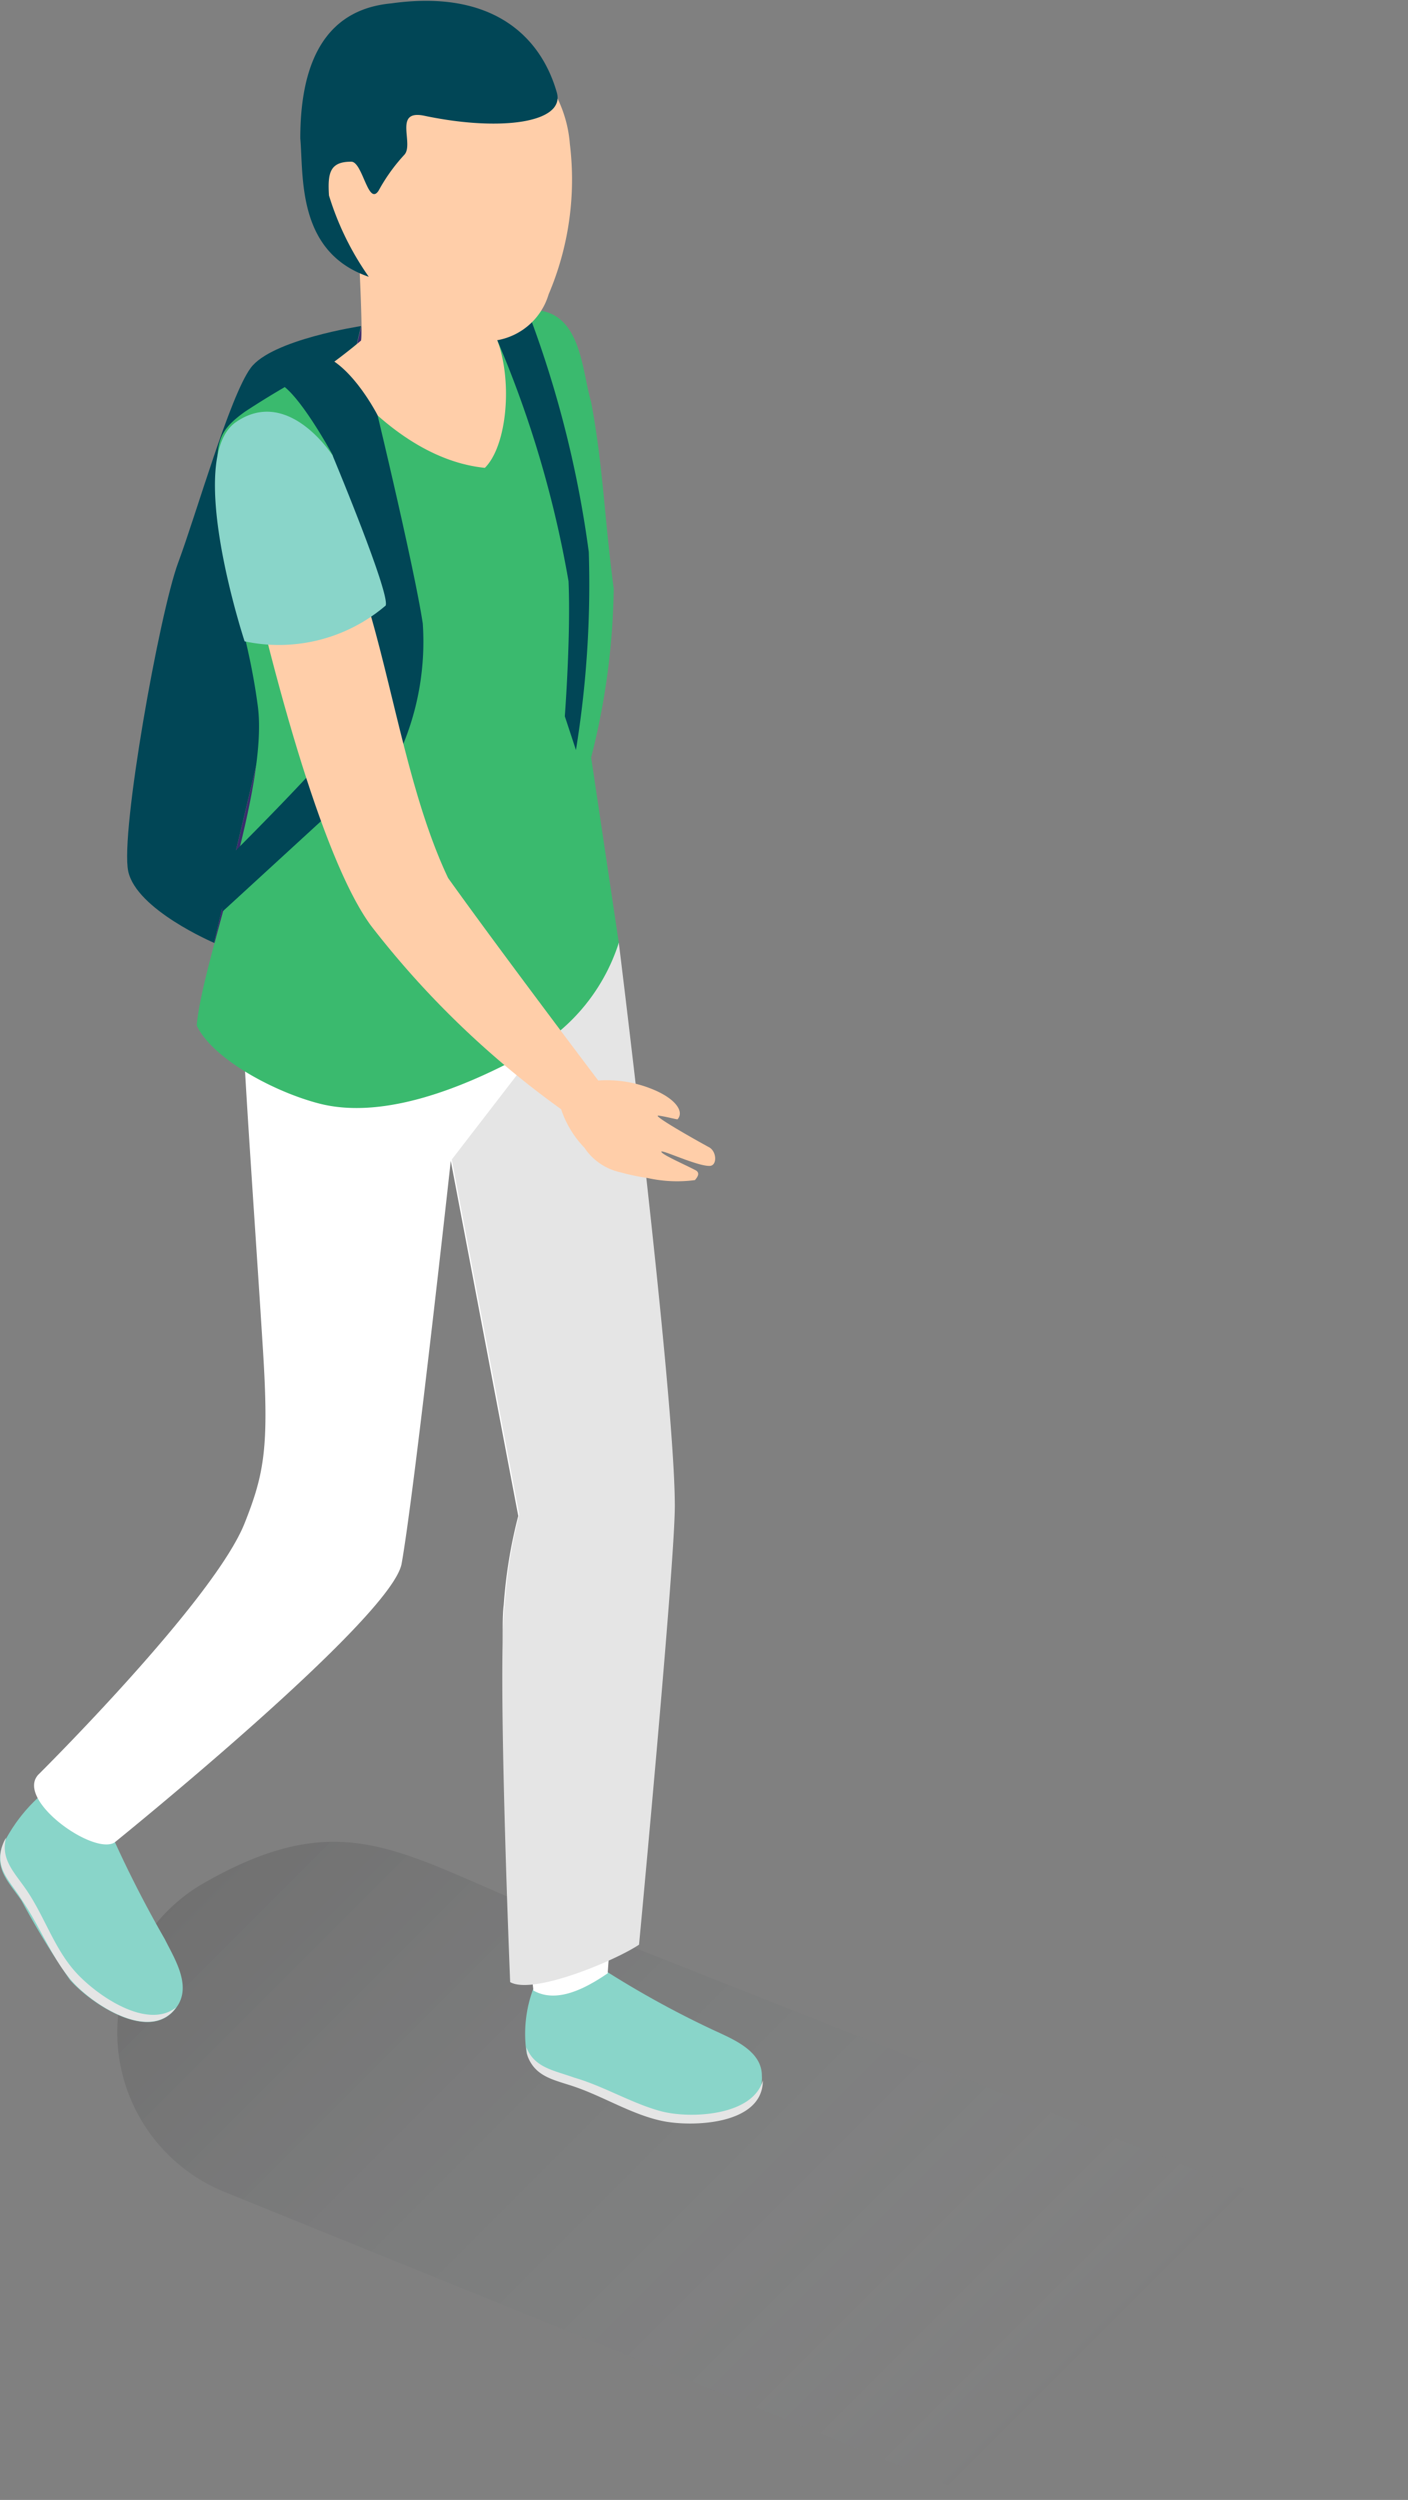 <svg xmlns="http://www.w3.org/2000/svg" width="41.73" height="74.06" viewBox="0 0 41.73 74.06"><rect x="0" y="0" width="41.73" height="74.06" fill="#808080" stroke="none"/><defs><linearGradient id="a" data-name="名称未設定グラデーション 3" x1="9.8" y1="51.75" x2="33.28" y2="75.23" gradientUnits="userSpaceOnUse"><stop offset="0" stop-opacity=".12"/><stop offset=".87" stop-color="#b2c3d6" stop-opacity="0"/></linearGradient></defs><g data-name="レイヤー 2"><g data-name="レイヤー 1"><path d="M6.64 64.93l22.52 9.13 12.57-7.29-25.28-10c-4.5-1.77-6.16-3.4-10.38-1a5.1 5.1 0 0 0 .57 9.16z" fill="url(#a)"/><path fill="#3a2c6d" d="M6.34 27.93l2.56.57 1.81-12.17V9.66"/><path d="M10.7 9.66s-2.65.4-3.27 1.24-1.6 4.29-2.15 5.77-1.72 8-1.48 9.14 2.54 2.12 2.54 2.12" fill="#014656"/><path d="M.05 54.73c-.2.67.23 1.05.59 1.58a24.73 24.73 0 0 0 1.43 2.34c.6.69 2.41 1.93 3.18.79.43-.63-.08-1.42-.37-2A34.41 34.41 0 0 1 3.15 54c0-.08-1.35 0-1.82-.92a4.76 4.76 0 0 0-1.28 1.65z" fill="#89d5c9"/><path d="M.06 54.71c-.2.67.23 1 .59 1.58.52.76.86 1.65 1.43 2.34s2.36 1.92 3.14.84c-.87.68-2.38-.37-3-1.07S1.32 56.78.79 56c-.36-.53-.78-.91-.61-1.56a1.15 1.15 0 0 0-.12.27z" fill="#e5e5e5"/><path d="M15.61 60.84c.24.63.82.7 1.42.91a23.77 23.77 0 0 0 2.55 1c.88.2 3.08.11 3-1.26 0-.76-.91-1.1-1.48-1.37a28.54 28.54 0 0 1-3.1-1.7c-.09 0-1.27 1-2.2.51a3.82 3.82 0 0 0-.19 1.91z" fill="#89d5c9"/><path d="M15.64 60.92c.24.63.82.7 1.42.91.86.3 1.67.81 2.55 1s3 .13 3-1.2c-.3 1.06-2.15 1.14-3 .92s-1.72-.75-2.59-1c-.61-.22-1.18-.29-1.42-.9a1.47 1.47 0 0 0 .04.27z" fill="#e5e5e5"/><path data-name="Контур" d="M18.34 27.93s.57 13.21.57 16.53c0 1.77-.9 14-.9 14-.66.45-1.51.9-2.2.51 0 0-1.11-9.69-.88-11.43a14.43 14.43 0 0 1 .43-2.63l-2-10.52s-1.09 9.92-1.46 11.95c-.35 1.66-8.5 8.24-8.5 8.24-.62.4-2.94-1.25-2.27-2 0 0 5.24-5.19 6.13-7.48.57-1.44.71-2.23.54-5s-.54-8-.58-9.25z" fill="#fff"/><g data-name="Men 14"><path data-name="Контур" d="M18.34 27.93S20 41.29 20 44.61c0 1.76-1.06 13-1.06 13-.66.45-3.13 1.5-3.82 1.11 0 0-.39-9.48-.16-11.22a14.43 14.43 0 0 1 .43-2.63l-2-10.52z" fill="#e5e5e5"/></g><path data-name="Контур 2" d="M14.86 9c.55 0 1.14 1.4 1.14 3s-3.38 2.91-4.43 2.42-3.21-2.61-2.87-2.89a16.83 16.83 0 0 0 2-1.44c.06-.24-.08-2.87-.08-2.87s3.7 1.67 4.24 1.78z" fill="#ffcea9"/><path data-name="Контур 3" d="M7.27 12.19c-1 .71-.87 1.07-.74 3.06s.78 3.2 1.11 5.66S6 28.42 5.83 30.38c.47 1 2.35 2 3.7 2.33 1.64.39 3.8-.23 6.22-1.58a5.68 5.68 0 0 0 2.59-3.2l-.82-5.49a21.26 21.26 0 0 0 .67-5c-.28-2.1-.31-3.6-.67-5.53-.27-.91-.29-2.53-1.52-2.71a8.15 8.15 0 0 0-1.88-.07c1.16.95 1.09 3.9.25 4.73-2.68-.27-4.59-3.12-4.59-3.12a25.71 25.71 0 0 0-2.51 1.45z" fill="#3aba6e"/><path d="M8.23 11.34c.58.2 1.63 2.14 1.63 2.14s1.28 6.71.84 7.61-4.33 4.72-4.33 4.72L6.6 27l5.32-4.88a8 8 0 0 0 .61-3.65c-.25-1.64-1.34-6.17-1.34-6.17s-.76-1.49-1.66-1.78m5.03-.85a32 32 0 0 1 2.29 7.55c.07 1.61-.11 4-.11 4l.33 1a30.64 30.64 0 0 0 .38-5.87 32 32 0 0 0-1.93-7.45" fill="#014656"/><path d="M6.73 13.64c1-.63.23-.13 1-.63 3.6 1.83 3.49 8.65 5.55 13 1.53 2.14 4.45 6 4.45 6a3.58 3.58 0 0 1 1.51.22c.78.29 1.05.7.84.93-.05 0-.34-.08-.56-.11s.93.63 1.5.94c.23.13.24.56 0 .55-.38 0-1.43-.5-1.42-.42s.63.35 1 .54c.21.1 0 .28 0 .3a4 4 0 0 1-1.4-.06 6.62 6.62 0 0 1-.81-.17 1.72 1.72 0 0 1-1.07-.73 3 3 0 0 1-.69-1.14A27 27 0 0 1 11 27.43c-1.93-2.61-3.88-11.58-4.27-13.79z" fill="#ffcea9"/><path d="M7 12.5c1.55-1.06 2.86 1 2.86 1s1.71 4.09 1.57 4.44A4.87 4.87 0 0 1 7.25 19s-1.8-5.45-.25-6.5z" fill="#89d5c9"/><path data-name="Контур 4" d="M16.26 8.72a1.94 1.94 0 0 1-1.68 1.38 4.66 4.66 0 0 1-3.33-1 4.2 4.2 0 0 1-.32-.9 4 4 0 0 1-1.77-3.11A4.06 4.06 0 0 1 13 .8a3.76 3.76 0 0 1 3.89 3.47 8.68 8.68 0 0 1-.63 4.45z" fill="#ffcea9"/><path d="M8.9 4.1c0-2.08.63-3.81 2.7-4 2.91-.41 4.4.9 4.9 2.63.27.9-1.64 1.18-3.92.7-.95-.2-.28.86-.61 1.17a5.3 5.3 0 0 0-.75 1.05c-.31.47-.47-.86-.81-.86-.64 0-.7.34-.66 1a8.52 8.52 0 0 0 1.18 2.41C8.79 7.47 9 5.22 8.9 4.1z" fill="#014656"/></g></g></svg>